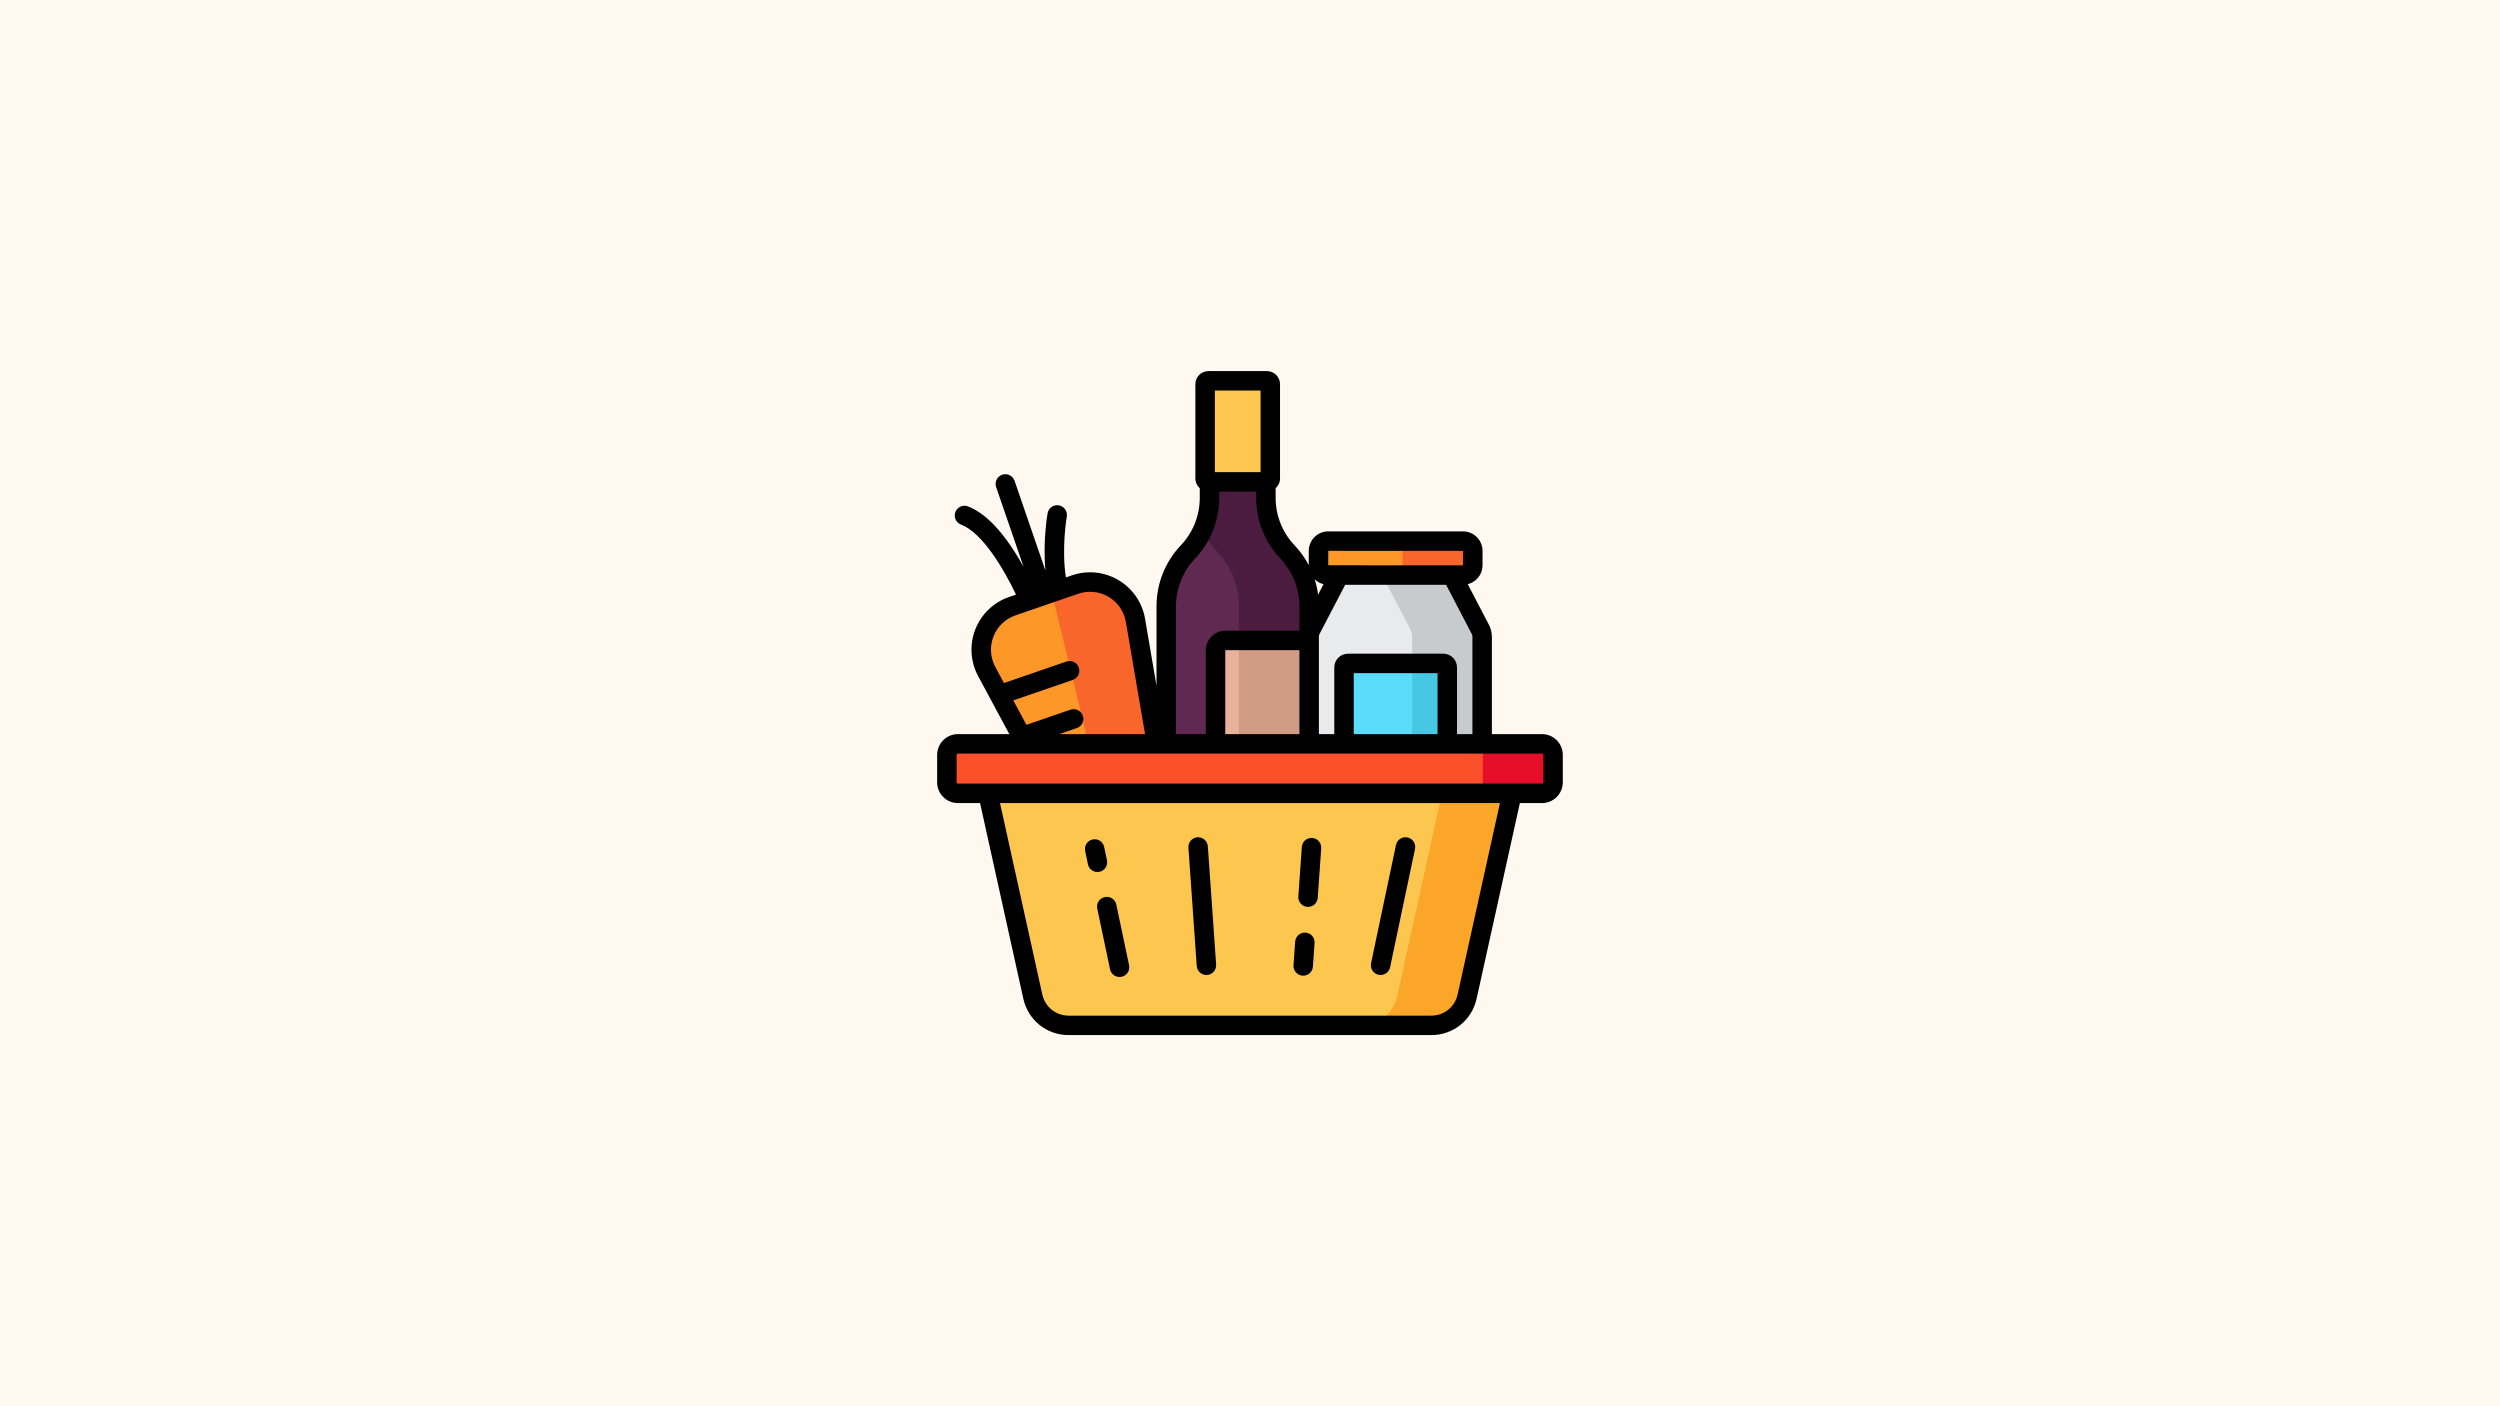 <?xml version="1.0" encoding="UTF-8" standalone="no"?>
<svg
   version="1.1"
   id="Capa_1"
   x="0px"
   y="0px"
   viewBox="0 0 1280 720"
   xml:space="preserve"
   sodipodi:docname="sovmestimost-produktov-pitaniya-kalkulyator.svg"
   width="1280"
   height="720"
   inkscape:version="1.3.2 (091e20e, 2023-11-25, custom)"
   xmlns:inkscape="http://www.inkscape.org/namespaces/inkscape"
   xmlns:sodipodi="http://sodipodi.sourceforge.net/DTD/sodipodi-0.dtd"
   xmlns="http://www.w3.org/2000/svg"
   xmlns:svg="http://www.w3.org/2000/svg"><defs
     id="defs23" /><sodipodi:namedview
     id="namedview23"
     pagecolor="#505050"
     bordercolor="#ffffff"
     borderopacity="1"
     inkscape:showpageshadow="0"
     inkscape:pageopacity="0"
     inkscape:pagecheckerboard="1"
     inkscape:deskcolor="#505050"
     inkscape:zoom="0.56692839"
     inkscape:cx="656.16753"
     inkscape:cy="320.14626"
     inkscape:window-width="1920"
     inkscape:window-height="1017"
     inkscape:window-x="-8"
     inkscape:window-y="-8"
     inkscape:window-maximized="1"
     inkscape:current-layer="Capa_1" /><rect
     style="fill:#fff8f0;stroke-width:2.759;stroke-linecap:round;stroke-linejoin:round;paint-order:markers fill stroke;fill-opacity:1"
     id="rect23"
     width="1280"
     height="720"
     x="0"
     y="0" /><g
     id="g23"
     transform="matrix(0.664,0,0,0.664,470,190)"><path
       style="fill:#e9eaeb"
       d="m 407.21,148.488 h -77.758 l -26.406,50.627 c -0.928,1.78 -1.413,3.758 -1.413,5.765 v 131.647 c 0,6.885 5.581,12.466 12.466,12.466 h 108.463 c 6.885,0 12.466,-5.581 12.466,-12.466 V 204.879 c 0,-2.007 -0.485,-3.985 -1.413,-5.765 z"
       id="path1" /><path
       style="fill:#c8cbce"
       d="M 433.616,199.114 407.21,148.487 h -53.978 l 26.406,50.627 c 0.928,1.78 1.413,3.758 1.413,5.765 v 131.647 c 0,6.885 -5.581,12.466 -12.466,12.466 h 53.978 c 6.885,0 12.466,-5.581 12.466,-12.466 V 204.879 c 0,-2.007 -0.485,-3.985 -1.413,-5.765 z"
       id="path2" /><path
       style="fill:#fd9727"
       d="M 420.273,157.295 H 316.389 c -4.175,0 -7.559,-3.384 -7.559,-7.559 v -11.088 c 0,-4.175 3.384,-7.559 7.559,-7.559 h 103.884 c 4.175,0 7.559,3.384 7.559,7.559 v 11.088 c 0.001,4.174 -3.383,7.559 -7.559,7.559 z"
       id="path3" /><path
       style="fill:#f9662b"
       d="m 420.273,131.088 h -46.621 v 26.206 h 46.621 c 4.175,0 7.559,-3.384 7.559,-7.559 v -11.088 c 0.001,-4.174 -3.383,-7.559 -7.559,-7.559 z"
       id="path4" /><path
       style="fill:#5bdcfd"
       d="m 405.053,305.025 h -73.446 c -1.705,0 -3.087,-1.382 -3.087,-3.087 v -73.446 c 0,-1.705 1.382,-3.087 3.087,-3.087 h 73.446 c 1.705,0 3.087,1.382 3.087,3.087 v 73.446 c 0.001,1.705 -1.381,3.087 -3.087,3.087 z"
       id="path5" /><path
       style="fill:#48c7e5"
       d="M 405.053,225.405 H 381.05 v 79.62 h 24.003 c 1.705,0 3.087,-1.382 3.087,-3.087 v -73.446 c 0.001,-1.705 -1.381,-3.087 -3.087,-3.087 z"
       id="path6" /><path
       style="fill:#602952"
       d="m 268.29,97.711 v -84.97 h -43.499 v 84.97 c 0,15.558 -5.967,30.524 -16.671,41.815 v 0 c -10.704,11.291 -16.671,26.257 -16.671,41.815 v 246.663 c 0,8.441 6.843,15.285 15.285,15.285 h 79.615 c 8.441,0 15.285,-6.843 15.285,-15.285 V 181.341 c 0,-15.558 -5.967,-30.524 -16.671,-41.815 v 0 C 274.258,128.235 268.29,113.269 268.29,97.711 Z"
       id="path7" /><path
       style="fill:#4c1c40"
       d="m 284.963,139.526 v 0 C 274.259,128.235 268.292,113.269 268.292,97.711 v -84.97 h -43.499 v 84.97 c 0,8.661 -1.854,17.137 -5.341,24.899 2.776,6.181 6.585,11.911 11.331,16.916 v 0 c 10.704,11.291 16.671,26.257 16.671,41.815 v 246.663 c 0,8.441 -6.843,15.285 -15.285,15.285 h 54.181 c 8.441,0 15.285,-6.843 15.285,-15.285 V 181.341 c -10e-4,-15.558 -5.968,-30.524 -16.672,-41.815 z"
       id="path8" /><path
       style="fill:#fdc74f"
       d="m 271.672,82.828 v -72.75 c 0,-1.423 -1.153,-2.576 -2.576,-2.576 h -45.108 c -1.423,0 -2.576,1.153 -2.576,2.576 v 72.751 c 0,1.423 1.153,2.576 2.576,2.576 h 45.108 c 1.422,-0.001 2.576,-1.154 2.576,-2.577 z"
       id="path9" /><path
       style="fill:#e8b19c"
       d="m 301.634,331.254 h -64.569 c -4.206,0 -7.615,-3.41 -7.615,-7.615 V 215.255 c 0,-4.206 3.41,-7.615 7.615,-7.615 h 64.569 z"
       id="path10" /><rect
       x="247.449"
       y="207.64"
       style="fill:#d09c84"
       width="54.18"
       height="123.61"
       id="rect10" /><path
       style="fill:#fd9727"
       d="M 209.938,439.057 167.702,192.19 c -3.693,-21.584 -25.851,-34.715 -46.557,-27.589 l -48.408,16.66 c -20.706,7.126 -30.09,31.112 -19.718,50.398 l 118.637,220.573 c 11.008,20.469 42.201,9.734 38.282,-13.175 z"
       id="path11" /><path
       style="fill:#f9662b"
       d="M 209.938,439.057 167.702,192.19 c -3.693,-21.584 -25.851,-34.715 -46.557,-27.589 l -17.955,6.179 68.466,281.452 c 11.008,20.469 42.201,9.734 38.282,-13.175 z"
       id="path12" /><path
       style="fill:#fdc74f"
       d="M 395.822,504.498 H 116.178 c -13.266,0 -24.749,-9.221 -27.613,-22.175 L 47.035,294.49 h 417.929 l -41.53,187.834 c -2.863,12.953 -14.346,22.174 -27.612,22.174 z"
       id="path13" /><path
       style="fill:#fca629"
       d="m 410.951,294.49 -41.53,187.834 c -2.864,12.953 -14.347,22.174 -27.613,22.174 h 54.014 c 13.266,0 24.749,-9.221 27.613,-22.174 l 41.53,-187.834 z"
       id="path14" /><path
       style="fill:#fc502a"
       d="M 481.195,325.596 H 30.805 c -4.701,0 -8.512,-3.811 -8.512,-8.512 v -21.151 c 0,-4.701 3.811,-8.512 8.512,-8.512 h 450.391 c 4.701,0 8.512,3.811 8.512,8.512 v 21.151 c -0.001,4.701 -3.812,8.512 -8.513,8.512 z"
       id="path15" /><path
       style="fill:#e60d28"
       d="m 481.195,287.421 h -45.669 v 38.175 h 45.669 c 4.701,0 8.512,-3.811 8.512,-8.512 v -21.151 c 0,-4.701 -3.811,-8.512 -8.512,-8.512 z"
       id="path16" /><path
       d="m 131.055,380.283 c 0.744,3.533 3.861,5.958 7.333,5.958 0.512,0 1.032,-0.054 1.554,-0.163 4.054,-0.854 6.649,-4.832 5.794,-8.887 l -2.159,-10.249 c -0.854,-4.054 -4.83,-6.649 -8.887,-5.794 -4.054,0.854 -6.649,4.832 -5.794,8.887 z"
       id="path17" /><path
       d="m 144.046,405.558 c -4.054,0.854 -6.649,4.833 -5.794,8.887 l 9.859,46.799 c 0.744,3.533 3.861,5.958 7.333,5.958 0.512,0 1.032,-0.054 1.554,-0.163 4.054,-0.854 6.649,-4.833 5.794,-8.887 l -9.859,-46.799 c -0.855,-4.055 -4.833,-6.644 -8.887,-5.795 z"
       id="path18" /><path
       d="m 214.947,458.678 c 0.277,3.954 3.571,6.976 7.476,6.976 0.176,0 0.355,-0.006 0.533,-0.019 4.133,-0.29 7.248,-3.876 6.958,-8.009 l -6.405,-91.21 c -0.29,-4.133 -3.878,-7.254 -8.009,-6.958 -4.133,0.29 -7.248,3.876 -6.958,8.009 z"
       id="path19" /><path
       d="m 296.527,466.161 c 0.179,0.013 0.357,0.019 0.533,0.019 3.904,0 7.198,-3.022 7.476,-6.976 l 1.279,-18.214 c 0.291,-4.133 -2.825,-7.719 -6.958,-8.009 -4.126,-0.3 -7.719,2.825 -8.009,6.958 l -1.279,18.214 c -0.29,4.132 2.825,7.718 6.958,8.008 z"
       id="path20" /><path
       d="m 300.251,413.128 c 0.179,0.013 0.357,0.019 0.533,0.019 3.904,0 7.198,-3.022 7.476,-6.976 l 2.681,-38.177 c 0.29,-4.133 -2.825,-7.719 -6.958,-8.009 -4.122,-0.292 -7.719,2.825 -8.009,6.958 l -2.681,38.177 c -0.29,4.132 2.825,7.718 6.958,8.008 z"
       id="path21" /><path
       d="m 355.163,465.493 c 0.522,0.11 1.041,0.163 1.554,0.163 3.472,0 6.589,-2.424 7.333,-5.958 l 19.214,-91.21 c 0.854,-4.054 -1.74,-8.033 -5.794,-8.887 -4.055,-0.858 -8.033,1.741 -8.887,5.794 l -19.214,91.21 c -0.855,4.055 1.739,8.034 5.794,8.888 z"
       id="path22" /><path
       d="m 481.195,279.919 h -38.664 v -75.04 c 0,-3.202 -0.783,-6.396 -2.264,-9.235 v 0 l -16.334,-31.316 c 6.539,-1.642 11.401,-7.552 11.401,-14.593 v -11.088 c 0,-8.305 -6.756,-15.062 -15.061,-15.062 H 316.389 c -8.305,0 -15.062,6.757 -15.062,15.062 v 10.977 c -2.893,-5.505 -6.545,-10.644 -10.921,-15.259 -9.423,-9.94 -14.613,-22.957 -14.613,-36.654 v -7.373 c 2.069,-1.847 3.38,-4.525 3.38,-7.509 V 10.079 C 279.174,4.521 274.653,0 269.096,0 H 223.988 C 218.431,0 213.91,4.521 213.91,10.078 v 72.75 c 0,2.985 1.312,5.662 3.38,7.509 v 7.373 c 0,13.697 -5.19,26.714 -14.613,36.654 -12.078,12.739 -18.729,29.422 -18.729,46.976 v 61.317 l -8.851,-51.734 c -2.132,-12.461 -9.592,-23.305 -20.469,-29.75 -10.876,-6.445 -23.969,-7.781 -35.924,-3.667 l -4.652,1.601 c -3.458,-22.572 0.641,-46.602 0.693,-46.899 0.716,-4.078 -2.007,-7.967 -6.086,-8.686 -4.081,-0.722 -7.971,2.005 -8.691,6.086 -0.21,1.192 -3.756,21.847 -1.672,44.21 L 74.46,84.556 c -1.348,-3.918 -5.618,-6.002 -9.535,-4.653 -3.918,1.348 -6.001,5.618 -4.653,9.535 l 21.18,61.543 c -0.457,-0.825 -0.921,-1.653 -1.397,-2.487 -13.678,-23.992 -27.644,-38.852 -41.511,-44.168 -3.867,-1.484 -8.207,0.451 -9.69,4.319 -1.483,3.868 0.451,8.207 4.319,9.69 16.589,6.36 32.91,34.096 42.428,54.006 l -5.306,1.826 c -11.954,4.114 -21.452,13.226 -26.059,24.999 -4.606,11.774 -3.813,24.913 2.175,36.046 l 24.046,44.707 H 30.805 c -8.83,0 -16.014,7.184 -16.014,16.014 v 21.151 c 0,8.83 7.184,16.014 16.014,16.014 H 47.889 L 81.24,483.943 C 84.892,500.463 99.259,512 116.178,512 h 279.644 c 16.919,0 31.286,-11.537 34.938,-28.057 l 33.352,-150.845 h 17.084 c 8.83,0 16.014,-7.184 16.014,-16.014 v -21.151 c -10e-4,-8.83 -7.185,-16.014 -16.015,-16.014 z m -54.231,-77.335 v 0 c 0.369,0.706 0.563,1.499 0.563,2.296 v 75.04 h -11.884 v -51.427 c 0,-5.838 -4.75,-10.589 -10.589,-10.589 h -73.446 c -5.839,0 -10.589,4.75 -10.589,10.589 v 51.427 h -11.884 v -72.28 -2.76 c 0,-0.796 0.194,-1.589 0.563,-2.296 l 19.708,-37.787 h 77.849 z m -26.325,30.323 v 47.012 h -64.616 v -47.012 z m -84.25,-94.317 103.942,0.058 -0.038,11.144 c 0,0 -0.005,0.001 -0.02,0.001 l -103.942,-0.058 z m -3.66,25.738 -4.193,8.04 c -0.532,-4.048 -1.426,-8.014 -2.658,-11.866 1.877,1.832 4.229,3.168 6.851,3.826 z M 228.914,15.004 h 35.256 v 62.898 h -35.256 z m -29.963,166.337 c 0,-13.697 5.19,-26.714 14.614,-36.653 12.077,-12.74 18.729,-29.423 18.729,-46.977 v -4.805 h 28.496 v 4.805 c 0,17.554 6.652,34.238 18.729,46.977 9.423,9.939 14.613,22.956 14.613,36.653 v 18.797 h -57.067 c -8.336,0 -15.117,6.782 -15.117,15.117 v 64.664 h -22.996 v -98.578 z m 95.181,33.801 v 64.778 h -57.18 v -64.664 c 0,-0.063 0.051,-0.113 0.113,-0.113 z M 66.308,240.529 59.626,228.105 c -3.899,-7.25 -4.416,-15.806 -1.416,-23.472 2.999,-7.666 9.184,-13.6 16.968,-16.279 l 48.409,-16.66 c 7.784,-2.679 16.311,-1.809 23.392,2.387 7.082,4.197 11.941,11.258 13.329,19.372 l 14.793,86.465 h -66.133 l 13.499,-4.646 c 3.918,-1.348 6.001,-5.618 4.652,-9.535 -1.348,-3.918 -5.617,-6.001 -9.535,-4.653 L 83.648,272.764 73.51,253.917 119.381,238.13 c 3.918,-1.348 6.001,-5.618 4.652,-9.535 -1.348,-3.918 -5.617,-6.001 -9.535,-4.653 z m 349.801,240.175 c -2.121,9.592 -10.463,16.292 -20.288,16.292 H 116.178 c -9.824,0 -18.167,-6.7 -20.287,-16.292 L 63.254,333.098 h 385.491 z m 66.095,-163.62 c 0,0.557 -0.453,1.01 -1.01,1.01 v 0 H 30.805 v 0 c -0.557,0 -1.01,-0.453 -1.01,-1.01 v -21.151 c 0,-0.557 0.453,-1.01 1.01,-1.01 h 450.391 c 0.557,0 1.01,0.453 1.01,1.01 v 21.151 z"
       id="path23" /></g></svg>
